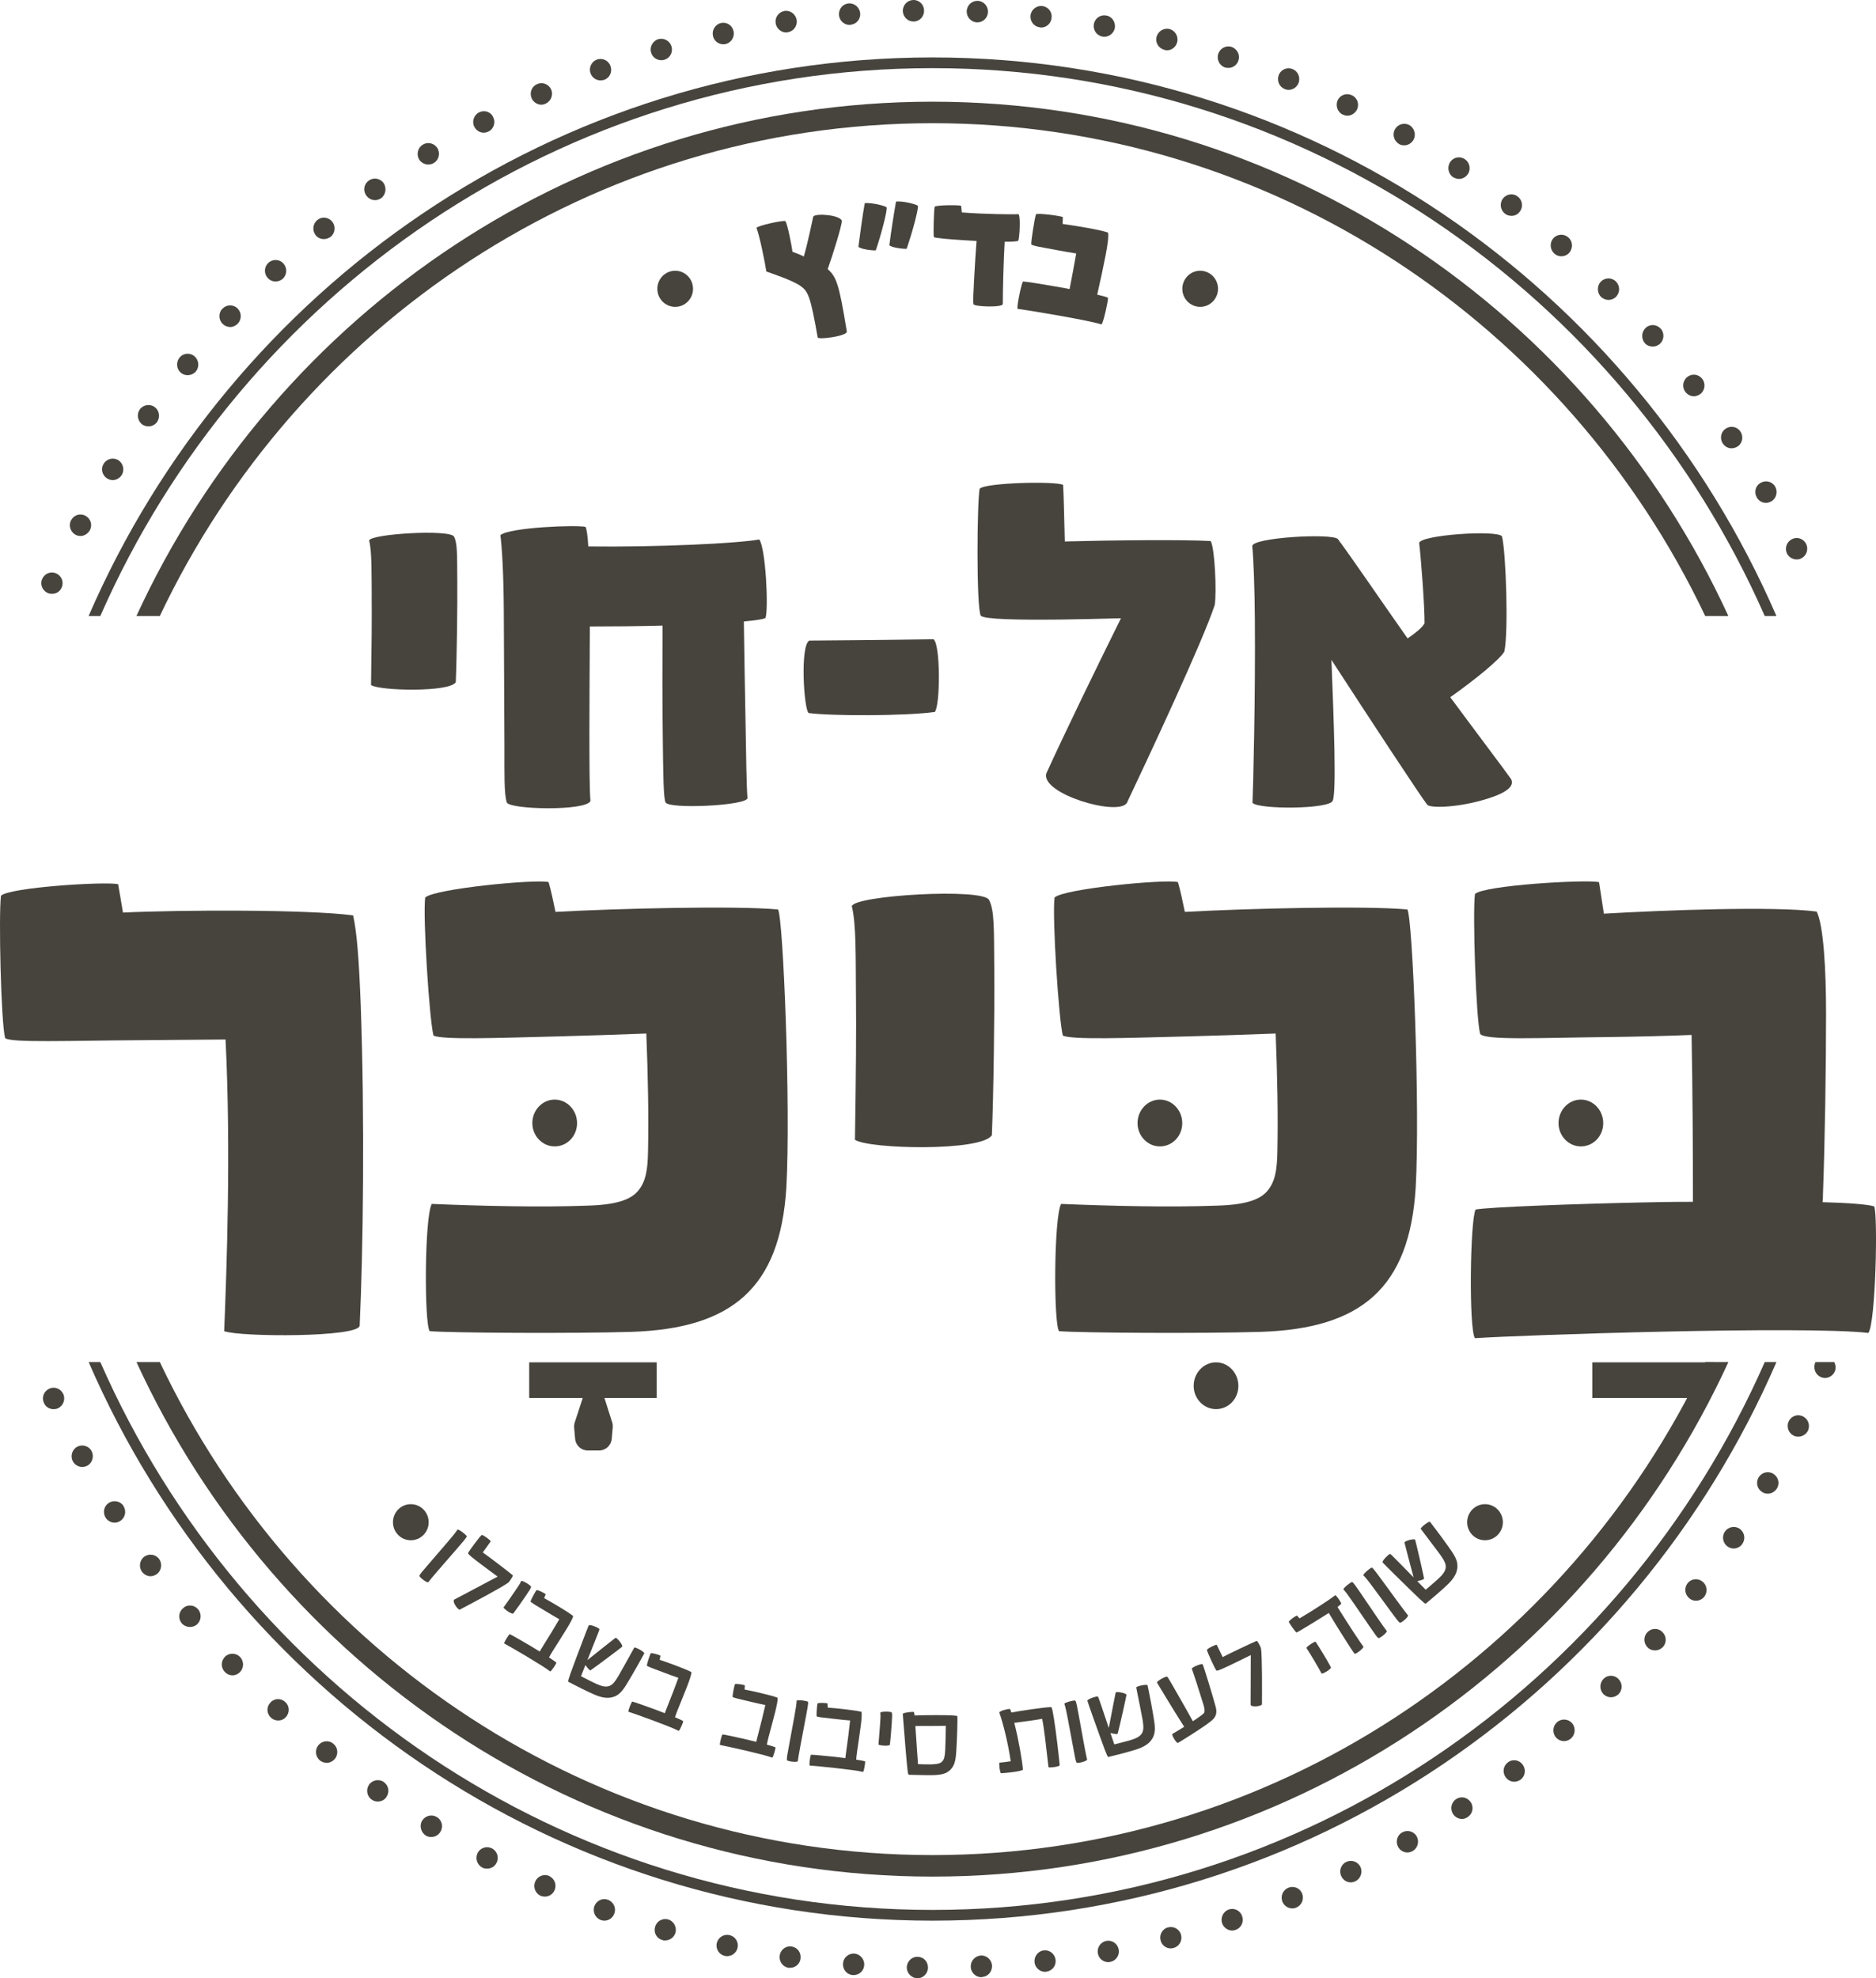 <svg width="110" height="116" viewBox="0 0 110 116" fill="none" xmlns="http://www.w3.org/2000/svg">
<g clip-path="url(#clip0_228_13269)">
<path d="M21.796 35.004C21.783 33.58 21.809 32.333 21.645 31.696C21.707 31.302 26.411 31.023 26.624 31.468C26.826 31.863 26.8 32.536 26.813 34.101C26.826 35.423 26.787 38.591 26.724 40.004C26.36 40.602 22.259 40.513 21.756 40.169C21.793 37.79 21.806 36.161 21.793 35.004H21.796Z" fill="#47443E"/>
<path d="M44.887 36.238C44.736 36.315 44.284 36.378 43.616 36.442C43.642 38.311 43.679 40.45 43.716 42.395C43.753 44.418 43.766 46.033 43.829 46.796C43.803 47.242 39.227 47.459 39.025 47.051C38.9 46.796 38.887 45.41 38.862 43.222C38.837 41.289 38.837 38.859 38.849 36.683C37.416 36.721 35.944 36.734 34.674 36.734H34.586C34.573 39.011 34.56 41.632 34.56 42.7C34.56 44.418 34.56 46.377 34.623 46.963C34.384 47.573 29.869 47.472 29.717 47.052C29.554 46.581 29.578 45.374 29.578 43.872C29.578 42.955 29.553 38.872 29.541 35.882C29.529 33.592 29.428 32.015 29.34 31.379C29.88 30.92 33.829 30.768 34.333 30.896C34.408 31.036 34.458 31.455 34.495 32.041C38.558 32.091 43.262 31.863 44.519 31.633C44.897 32.129 45.073 35.704 44.884 36.238H44.887Z" fill="#47443E"/>
<path d="M47.455 37.562C51.203 37.536 53.769 37.498 54.736 37.485C55.151 37.766 55.139 41.366 54.812 41.748C53.077 41.989 48.75 41.989 47.416 41.811C47.139 41.62 46.9 37.867 47.454 37.562H47.455Z" fill="#47443E"/>
<path d="M71.225 35.476C70.546 37.562 67.377 44.33 66.07 47.09C65.529 47.877 61.001 46.543 61.353 45.348C62.346 43.16 64.32 39.089 65.729 36.252C64.459 36.29 63.088 36.316 62.17 36.329C59.654 36.355 57.705 36.316 57.505 36.101C57.24 35.541 57.29 29.384 57.442 28.659C57.757 28.304 61.844 28.201 62.335 28.431C62.372 28.927 62.398 30.377 62.435 31.75C65.226 31.674 69.453 31.636 70.986 31.724C71.225 32.08 71.351 34.725 71.225 35.477V35.476Z" fill="#47443E"/>
<path d="M86.948 46.912C85.363 47.37 83.853 47.383 83.691 47.192C83.339 46.76 80.283 42.103 78.069 38.694C78.208 42.217 78.371 46.453 78.145 46.949C77.982 47.458 73.794 47.471 73.441 47.077C73.478 46.263 73.617 40.792 73.579 36.34C73.567 34.61 73.504 32.766 73.428 32.028C73.391 31.519 78.106 31.251 78.446 31.608C79.238 32.664 80.886 35.094 82.534 37.435C83.001 37.117 83.365 36.825 83.528 36.557C83.541 35.59 83.313 32.626 83.213 31.838C83.289 31.367 87.753 31.062 88.067 31.444C88.306 32.36 88.458 37.104 88.206 38.211C87.904 38.707 86.471 39.865 85.037 40.883C86.597 42.995 88.245 45.17 88.609 45.692C88.772 46.023 88.559 46.455 86.95 46.913L86.948 46.912Z" fill="#47443E"/>
<path d="M21.09 77.727C21.069 78.426 14.078 78.405 13.145 78.056C13.286 74.5 13.551 67.47 13.225 60.953C11.477 60.974 9.648 60.974 8.205 60.994C4.141 61.015 0.624 61.159 0.3 60.87C0.056 59.945 -0.085 53.675 0.056 52.523C0.564 52.031 6.154 51.68 6.926 51.845C7.007 52.318 7.108 52.873 7.21 53.51C10.685 53.346 18.063 53.326 20.704 53.675C20.929 54.662 21.05 56.306 21.151 58.918C21.395 65.721 21.293 73.368 21.09 77.727Z" fill="#47443E"/>
<path d="M46.107 69.649C45.741 75.528 42.915 77.912 37.002 78.097C33.649 78.2 26.434 78.159 25.194 78.056C24.869 77.583 24.89 71.375 25.317 70.594C28.203 70.717 31.738 70.799 34.422 70.696C36.068 70.655 36.962 70.367 37.41 69.833C37.858 69.3 37.979 68.641 37.998 67.489C38.039 65.496 37.998 63.131 37.897 60.603C36.231 60.665 34.462 60.727 32.898 60.767C28.955 60.87 26.009 60.973 25.418 60.727C25.175 59.802 24.788 53.778 24.931 52.628C25.46 52.114 31.395 51.538 32.166 51.724C32.308 52.197 32.43 52.793 32.572 53.471C36.291 53.266 43.139 53.101 45.62 53.328C45.925 53.801 46.371 64.942 46.107 69.649Z" fill="#47443E"/>
<path d="M50.19 58.487C50.169 56.185 50.211 54.171 49.946 53.142C50.048 52.504 57.648 52.052 57.995 52.771C58.321 53.409 58.279 54.499 58.3 57.027C58.321 59.166 58.259 64.284 58.158 66.564C57.569 67.53 50.943 67.386 50.13 66.832C50.191 62.987 50.211 60.356 50.191 58.487H50.19Z" fill="#47443E"/>
<path d="M83.009 69.649C82.643 75.528 79.818 77.912 73.904 78.097C70.552 78.2 63.337 78.159 62.097 78.056C61.771 77.583 61.792 71.375 62.219 70.594C65.106 70.717 68.641 70.799 71.324 70.696C72.971 70.655 73.864 70.367 74.312 69.833C74.76 69.3 74.882 68.641 74.901 67.489C74.941 65.496 74.901 63.131 74.799 60.603C73.133 60.665 71.364 60.727 69.8 60.767C65.857 60.87 62.911 60.973 62.321 60.727C62.077 59.802 61.69 53.778 61.834 52.628C62.363 52.114 68.297 51.538 69.068 51.724C69.21 52.197 69.332 52.793 69.474 53.471C73.193 53.266 80.042 53.101 82.522 53.328C82.827 53.801 83.274 64.942 83.009 69.649Z" fill="#47443E"/>
<path d="M109.551 78.159C105.71 77.727 89.188 78.283 86.484 78.467C86.118 77.932 86.2 71.518 86.524 70.923C87.276 70.779 92.336 70.593 96.097 70.512C96.89 70.491 98.008 70.471 99.267 70.471C99.267 67.448 99.246 63.893 99.186 60.686C97.662 60.748 95.976 60.788 94.308 60.81C90.264 60.85 87.093 61.015 86.789 60.625C86.545 59.722 86.342 53.574 86.484 52.424C86.992 51.91 92.967 51.561 93.76 51.726L94.044 53.575C97.58 53.37 104.042 53.124 106.522 53.452C106.929 54.274 107.071 56.885 107.071 59.433C107.071 62.454 107.009 66.853 106.888 70.081C106.888 70.225 106.888 70.349 106.867 70.492C108.351 70.533 109.489 70.616 109.896 70.739C110.12 71.314 109.977 77.625 109.551 78.159Z" fill="#47443E"/>
<path d="M46.937 16.767C46.467 16.439 45.313 16.054 44.934 15.92C44.884 15.53 44.526 13.742 44.352 13.364C44.458 13.219 45.913 12.907 46.051 12.964C46.182 13.16 46.422 14.408 46.467 14.765C46.59 14.807 46.948 14.938 47.13 15.042C47.367 14.23 47.607 13.059 47.687 12.694C47.841 12.496 49.239 12.596 49.364 12.945C49.364 13.216 48.867 14.842 48.533 15.78C49.047 16.244 49.199 16.644 49.652 19.433C49.718 19.703 47.97 19.939 47.944 19.784C47.524 17.391 47.393 17.083 46.933 16.767H46.937Z" fill="#47443E"/>
<path d="M50.333 14.472C50.425 13.747 50.575 12.632 50.706 11.911C51.114 11.871 51.902 12.067 51.991 12.16C52.031 12.349 51.675 13.741 51.352 14.682C51.093 14.692 50.47 14.607 50.335 14.472H50.333ZM52.147 14.38C52.237 13.656 52.41 12.54 52.538 11.819C52.941 11.775 53.734 11.976 53.821 12.069C53.861 12.258 53.49 13.649 53.16 14.591C52.905 14.599 52.281 14.515 52.147 14.38Z" fill="#47443E"/>
<path d="M59.703 14.124C59.604 14.158 59.333 14.176 58.909 14.176C58.877 14.755 58.85 15.414 58.832 16.044C58.814 16.749 58.795 17.561 58.8 17.828C58.777 18.045 57.142 17.985 57.085 17.843C57.044 17.747 57.077 17.114 57.118 16.349C57.156 15.6 57.208 14.845 57.261 14.129C57.027 14.114 56.781 14.103 56.521 14.086C55.641 14.029 54.823 13.964 54.757 13.902C54.717 13.703 54.757 12.369 54.802 12.123C54.92 12.018 56.192 12.015 56.356 12.066C56.368 12.173 56.381 12.309 56.398 12.457C57.766 12.563 59.364 12.576 59.727 12.56C59.848 12.742 59.782 13.948 59.704 14.127L59.703 14.124Z" fill="#47443E"/>
<path d="M64.585 19.021C63.785 18.766 60.246 18.184 59.664 18.109C59.607 17.98 59.891 16.618 59.984 16.506C60.151 16.506 61.236 16.682 62.039 16.824C62.208 16.853 62.447 16.895 62.716 16.949C62.842 16.307 62.984 15.548 63.105 14.863C62.778 14.811 62.418 14.749 62.062 14.682C61.199 14.519 60.517 14.419 60.468 14.325C60.454 14.122 60.665 12.805 60.744 12.566C60.873 12.478 62.16 12.658 62.321 12.726L62.305 13.132C63.066 13.238 64.451 13.46 64.966 13.635C65.019 13.827 64.94 14.388 64.835 14.931C64.71 15.574 64.514 16.509 64.355 17.191C64.348 17.222 64.343 17.248 64.334 17.277C64.648 17.349 64.887 17.414 64.968 17.458C64.992 17.59 64.7 18.928 64.587 19.022L64.585 19.021Z" fill="#47443E"/>
<path d="M25.016 91.85C25.152 91.694 25.761 90.981 26.202 90.472C26.54 90.082 26.756 89.81 26.829 89.683C26.953 89.692 27.338 90.001 27.371 90.085C27.351 90.169 27.131 90.425 26.826 90.775C26.44 91.219 25.911 91.828 25.718 92.051C25.389 92.431 25.176 92.691 25.113 92.775C25.036 92.837 24.568 92.469 24.594 92.395C24.626 92.297 24.795 92.106 25.016 91.85Z" fill="#47443E"/>
<path d="M29.811 92.793C29.464 93.064 27.582 94.057 26.955 94.385C26.842 94.395 26.513 93.932 26.626 93.8C27.29 93.444 28.482 92.823 29.179 92.447C28.892 92.243 28.448 91.904 28.19 91.712C27.727 91.366 27.445 91.136 27.443 91.079C27.469 90.971 28.137 90.095 28.242 90.005C28.338 89.997 28.714 90.28 28.775 90.376C28.695 90.498 28.476 90.797 28.308 91.03C28.695 91.302 29.766 92.118 30.072 92.374C30.069 92.459 29.87 92.738 29.812 92.795L29.811 92.793Z" fill="#47443E"/>
<path d="M30.172 93.333C30.351 93.067 30.51 92.846 30.56 92.705C30.614 92.651 31.152 92.97 31.139 93.049C31.13 93.129 31.036 93.271 30.838 93.563C30.672 93.811 30.285 94.364 30.091 94.617C29.977 94.653 29.575 94.359 29.523 94.261C29.835 93.824 30.025 93.55 30.17 93.333H30.172Z" fill="#47443E"/>
<path d="M32.265 98.01C31.797 97.646 29.898 96.545 29.561 96.365C29.564 96.279 29.814 95.873 29.886 95.821C29.986 95.86 30.675 96.256 31.134 96.528C31.252 96.599 31.441 96.713 31.644 96.84C31.683 96.772 31.73 96.7 31.779 96.617C32.186 95.966 32.545 95.379 32.795 94.946C32.573 94.824 32.288 94.653 31.992 94.475C31.5 94.178 31.112 93.96 31.107 93.902C31.138 93.793 31.384 93.333 31.459 93.239C31.544 93.221 31.928 93.413 31.996 93.483C31.968 93.55 31.936 93.63 31.907 93.712C32.217 93.875 33.276 94.491 33.608 94.757C33.597 94.874 33.415 95.201 33.229 95.506C33.01 95.866 32.686 96.369 32.447 96.75C32.339 96.923 32.254 97.067 32.191 97.186C32.404 97.326 32.576 97.444 32.626 97.499C32.605 97.577 32.347 97.972 32.267 98.013L32.265 98.01Z" fill="#47443E"/>
<path d="M37.779 96.946C37.685 97.118 37.429 97.587 37.261 97.878C37.014 98.302 36.853 98.586 36.693 98.838C36.398 99.311 36.152 99.483 35.8 99.541C35.568 99.582 35.252 99.537 34.868 99.372C34.692 99.297 34.458 99.189 34.139 99.031C33.957 98.943 33.497 98.705 33.323 98.615C33.296 98.586 33.333 98.465 33.45 98.129C33.531 97.899 33.881 96.961 34.157 96.238C34.357 95.715 34.463 95.433 34.524 95.297C34.644 95.255 35.095 95.442 35.15 95.527C35.137 95.597 35.074 95.752 34.919 96.145C34.784 96.493 34.597 96.958 34.442 97.344C34.926 96.956 35.944 96.145 36.09 96.036C36.184 96.028 36.523 96.445 36.484 96.556C36.373 96.654 35.055 97.644 34.621 97.946C34.587 97.963 34.449 97.817 34.326 97.633L34.218 97.904C34.163 98.042 34.112 98.173 34.068 98.289C34.229 98.374 34.42 98.471 34.553 98.537C34.703 98.612 34.837 98.679 34.994 98.749C35.297 98.889 35.497 98.912 35.632 98.886C35.845 98.848 35.992 98.729 36.266 98.267C36.337 98.148 36.489 97.878 36.589 97.695C36.919 97.098 37.048 96.862 37.192 96.609C37.251 96.565 37.787 96.853 37.779 96.948V96.946Z" fill="#47443E"/>
<path d="M39.801 101.495C39.276 101.223 37.212 100.486 36.845 100.37C36.833 100.285 37.007 99.84 37.07 99.775C37.174 99.794 37.923 100.058 38.424 100.244C38.553 100.292 38.758 100.37 38.98 100.458C39.006 100.385 39.04 100.305 39.074 100.213C39.358 99.499 39.608 98.855 39.777 98.383C39.535 98.303 39.226 98.188 38.901 98.065C38.364 97.863 37.944 97.718 37.928 97.662C37.937 97.548 38.098 97.052 38.155 96.945C38.236 96.912 38.648 97.031 38.727 97.086C38.713 97.158 38.695 97.241 38.681 97.328C39.014 97.431 40.166 97.847 40.541 98.047C40.551 98.166 40.43 98.52 40.301 98.853C40.15 99.248 39.921 99.801 39.753 100.22C39.677 100.409 39.619 100.566 39.579 100.696C39.813 100.794 40.003 100.879 40.063 100.925C40.056 101.006 39.872 101.44 39.8 101.495H39.801Z" fill="#47443E"/>
<path d="M45.284 103.063C44.73 102.859 42.59 102.388 42.214 102.32C42.191 102.236 42.309 101.773 42.362 101.7C42.469 101.706 43.244 101.874 43.764 101.995C43.897 102.026 44.11 102.078 44.342 102.137C44.359 102.06 44.383 101.977 44.405 101.882C44.599 101.139 44.767 100.468 44.876 99.979C44.626 99.93 44.305 99.853 43.97 99.775C43.412 99.641 42.977 99.551 42.954 99.498C42.951 99.383 43.049 98.871 43.091 98.757C43.167 98.713 43.591 98.78 43.676 98.826C43.67 98.899 43.663 98.982 43.659 99.07C44.002 99.131 45.197 99.397 45.594 99.548C45.618 99.664 45.541 100.031 45.455 100.378C45.354 100.789 45.194 101.367 45.079 101.804C45.028 102.001 44.989 102.165 44.965 102.298C45.21 102.367 45.408 102.427 45.473 102.463C45.476 102.545 45.349 103 45.283 103.062L45.284 103.063Z" fill="#47443E"/>
<path d="M46.234 102.518C46.273 102.314 46.441 101.386 46.565 100.721C46.66 100.21 46.712 99.866 46.71 99.719C46.822 99.663 47.309 99.73 47.379 99.789C47.405 99.871 47.342 100.205 47.255 100.663C47.146 101.244 46.994 102.04 46.939 102.33C46.846 102.826 46.792 103.159 46.781 103.265C46.746 103.358 46.157 103.28 46.142 103.205C46.122 103.104 46.172 102.852 46.234 102.518Z" fill="#47443E"/>
<path d="M50.609 103.9C50.035 103.763 47.856 103.551 47.474 103.526C47.441 103.446 47.504 102.972 47.55 102.893C47.656 102.887 48.446 102.962 48.975 103.019C49.111 103.034 49.328 103.06 49.567 103.091C49.573 103.012 49.588 102.927 49.601 102.831C49.707 102.069 49.796 101.383 49.847 100.885C49.594 100.866 49.265 100.83 48.923 100.791C48.354 100.725 47.911 100.686 47.883 100.637C47.866 100.525 47.904 100.004 47.933 99.885C48.003 99.833 48.432 99.85 48.522 99.885C48.523 99.959 48.527 100.044 48.533 100.13C48.882 100.15 50.097 100.272 50.51 100.375C50.547 100.487 50.514 100.861 50.468 101.215C50.415 101.636 50.325 102.228 50.26 102.675C50.231 102.877 50.214 103.043 50.204 103.179C50.454 103.218 50.66 103.254 50.728 103.283C50.741 103.363 50.667 103.83 50.609 103.901V103.9Z" fill="#47443E"/>
<path d="M51.6 101.164C51.619 100.841 51.645 100.569 51.618 100.424C51.637 100.35 52.26 100.345 52.289 100.42C52.321 100.495 52.311 100.665 52.289 101.019C52.271 101.317 52.218 101.993 52.177 102.311C52.097 102.401 51.603 102.356 51.51 102.298C51.556 101.761 51.582 101.428 51.599 101.166L51.6 101.164Z" fill="#47443E"/>
<path d="M56.073 102.681C56.046 103.121 55.993 103.415 55.838 103.637C55.601 103.976 55.286 104.077 54.685 104.09C54.34 104.097 53.474 104.072 53.28 104.068C53.238 104.012 53.221 103.888 53.197 103.653C53.156 103.278 53.082 102.329 53.009 101.441C52.969 100.916 52.94 100.627 52.934 100.489C53.021 100.409 53.495 100.368 53.588 100.384C53.604 100.419 53.616 100.492 53.625 100.59C53.914 100.577 54.435 100.569 54.888 100.57C55.612 100.57 56.081 100.585 56.133 100.629C56.157 100.725 56.115 102.053 56.073 102.681ZM55.457 101.197C55.098 101.208 54.459 101.203 53.961 101.207L53.671 101.21C53.672 101.236 53.675 101.262 53.677 101.291C53.706 101.644 53.735 102.112 53.758 102.469C53.772 102.66 53.816 103.237 53.827 103.444C54.032 103.454 54.422 103.462 54.611 103.458C54.974 103.443 55.145 103.405 55.252 103.281C55.362 103.156 55.399 103.019 55.423 102.598C55.44 102.308 55.451 101.655 55.457 101.197Z" fill="#47443E"/>
<path d="M62.136 103.504C62.139 103.585 61.587 103.668 61.478 103.624C61.325 102.282 61.228 101.375 61.107 100.786C60.826 100.837 60.406 100.902 59.891 100.967C59.736 100.988 59.598 101.005 59.473 101.023L59.489 101.088C59.735 102.053 59.941 103.265 59.98 103.769C59.87 103.882 58.907 103.972 58.69 103.977C58.62 103.902 58.575 103.463 58.599 103.358C58.896 103.326 59.07 103.308 59.264 103.275C59.109 102.212 58.817 101.042 58.594 100.416C58.628 100.316 59.119 100.192 59.214 100.21C59.24 100.236 59.269 100.308 59.304 100.417C59.793 100.324 61.244 100.103 61.646 100.098C61.696 100.179 61.725 100.334 61.792 100.735C61.928 101.572 62.086 102.978 62.136 103.504Z" fill="#47443E"/>
<path d="M62.966 102.68C62.929 102.476 62.753 101.551 62.63 100.885C62.537 100.375 62.459 100.035 62.406 99.898C62.49 99.807 62.967 99.691 63.054 99.719C63.108 99.786 63.169 100.12 63.253 100.579C63.359 101.159 63.503 101.955 63.556 102.247C63.646 102.743 63.716 103.073 63.743 103.175C63.743 103.275 63.167 103.418 63.127 103.353C63.071 103.267 63.027 103.014 62.966 102.681V102.68Z" fill="#47443E"/>
<path d="M67.287 98.819C67.328 99.011 67.436 99.536 67.496 99.866C67.583 100.349 67.642 100.673 67.684 100.969C67.765 101.522 67.689 101.815 67.462 102.091C67.312 102.275 67.042 102.448 66.646 102.577C66.463 102.636 66.217 102.707 65.873 102.8C65.678 102.854 65.177 102.977 64.986 103.024C64.948 103.019 64.898 102.905 64.77 102.572C64.683 102.345 64.343 101.402 64.085 100.673C63.899 100.145 63.798 99.861 63.756 99.718C63.819 99.607 64.283 99.452 64.378 99.479C64.414 99.541 64.467 99.701 64.603 100.099C64.723 100.452 64.882 100.928 65.014 101.323C65.13 100.709 65.378 99.424 65.418 99.243C65.485 99.176 66.01 99.269 66.052 99.377C66.031 99.525 65.672 101.143 65.536 101.66C65.522 101.694 65.323 101.677 65.111 101.618L65.204 101.893C65.251 102.035 65.296 102.167 65.338 102.285C65.515 102.243 65.723 102.192 65.865 102.151C66.028 102.109 66.172 102.073 66.336 102.021C66.657 101.926 66.822 101.812 66.909 101.703C67.046 101.533 67.081 101.345 66.991 100.815C66.968 100.678 66.909 100.373 66.867 100.169C66.733 99.499 66.678 99.233 66.623 98.948C66.641 98.874 67.233 98.74 67.287 98.819Z" fill="#47443E"/>
<path d="M71.288 100.109C71.388 100.496 71.268 100.734 70.962 100.957C70.499 101.326 69.245 102.099 69.066 102.203C68.977 102.21 68.693 101.753 68.741 101.675C68.916 101.569 69.164 101.422 69.435 101.256C69.178 100.861 68.582 99.89 68.338 99.487C68.114 99.116 67.903 98.773 67.84 98.66C67.832 98.569 68.348 98.281 68.438 98.315C68.491 98.372 68.59 98.541 68.762 98.84C68.924 99.127 69.624 100.337 69.944 100.928C70.42 100.613 70.547 100.51 70.601 100.438C70.656 100.336 70.631 100.182 70.565 99.956C70.402 99.414 69.951 98.011 69.88 97.848C69.909 97.752 70.414 97.55 70.51 97.579C70.573 97.672 71.12 99.473 71.289 100.109H71.288Z" fill="#47443E"/>
<path d="M73.937 96.644C74.013 97.082 74.001 99.228 73.995 99.942C73.951 100.049 73.392 100.125 73.33 99.964C73.33 99.202 73.342 97.848 73.34 97.049C73.027 97.21 72.524 97.448 72.234 97.59C71.715 97.842 71.382 97.987 71.331 97.962C71.248 97.889 70.794 96.882 70.765 96.747C70.803 96.657 71.224 96.454 71.339 96.442C71.408 96.571 71.568 96.907 71.692 97.166C72.11 96.948 73.324 96.37 73.69 96.215C73.763 96.258 73.914 96.564 73.937 96.643V96.644Z" fill="#47443E"/>
<path d="M78.645 94.034C78.621 94.072 78.542 94.141 78.423 94.229C78.686 94.651 79.044 95.209 79.345 95.674C79.623 96.096 79.839 96.416 79.943 96.556C79.982 96.633 79.493 97.018 79.429 96.969C79.384 96.933 79.094 96.488 78.805 96.028C78.484 95.52 78.153 94.992 77.913 94.578C77.639 94.755 77.316 94.956 76.981 95.162C76.491 95.462 76.06 95.726 76.009 95.724C75.926 95.648 75.622 95.217 75.568 95.101C75.588 95.016 75.955 94.757 76.047 94.728C76.093 94.781 76.142 94.837 76.197 94.899C76.987 94.434 78.008 93.769 78.297 93.539C78.387 93.578 78.619 93.933 78.647 94.034H78.645ZM77.133 96.259C77.329 96.537 77.937 97.541 78.04 97.775C78.074 97.855 77.525 98.202 77.486 98.122C77.336 97.824 76.847 97.005 76.602 96.63C76.649 96.517 77.039 96.274 77.133 96.259Z" fill="#47443E"/>
<path d="M80.4 95.503C80.284 95.331 79.749 94.56 79.37 94.002C79.078 93.575 78.871 93.296 78.767 93.195C78.807 93.075 79.196 92.772 79.286 92.762C79.36 92.801 79.552 93.08 79.815 93.465C80.147 93.951 80.6 94.62 80.766 94.865C81.05 95.279 81.245 95.553 81.313 95.635C81.353 95.724 80.886 96.095 80.821 96.051C80.734 95.995 80.594 95.783 80.402 95.503H80.4Z" fill="#47443E"/>
<path d="M81.644 94.617C81.522 94.451 80.964 93.697 80.565 93.152C80.261 92.736 80.043 92.464 79.936 92.366C79.972 92.245 80.351 91.93 80.44 91.918C80.516 91.953 80.715 92.227 80.991 92.601C81.34 93.076 81.814 93.728 81.988 93.966C82.284 94.371 82.489 94.637 82.559 94.718C82.602 94.808 82.147 95.191 82.081 95.15C81.993 95.098 81.844 94.891 81.644 94.617Z" fill="#47443E"/>
<path d="M83.848 89.234C83.967 89.389 84.291 89.813 84.488 90.082C84.775 90.479 84.97 90.741 85.136 90.989C85.449 91.451 85.507 91.748 85.422 92.097C85.367 92.33 85.201 92.604 84.899 92.896C84.76 93.03 84.57 93.204 84.301 93.439C84.148 93.575 83.751 93.907 83.599 94.033C83.562 94.046 83.467 93.964 83.208 93.723C83.032 93.557 82.317 92.862 81.769 92.32C81.372 91.927 81.16 91.718 81.06 91.607C81.068 91.478 81.418 91.134 81.516 91.118C81.576 91.157 81.69 91.278 81.987 91.576C82.248 91.839 82.598 92.198 82.887 92.493C82.725 91.891 82.392 90.624 82.35 90.444C82.379 90.355 82.893 90.205 82.977 90.284C83.022 90.428 83.4 92.041 83.503 92.565C83.503 92.602 83.317 92.674 83.103 92.715L83.306 92.922C83.411 93.03 83.507 93.128 83.596 93.214C83.737 93.097 83.903 92.96 84.012 92.86C84.14 92.751 84.254 92.653 84.378 92.534C84.625 92.307 84.725 92.131 84.756 91.996C84.806 91.784 84.756 91.599 84.446 91.162C84.365 91.05 84.18 90.8 84.054 90.637C83.643 90.094 83.478 89.88 83.306 89.647C83.29 89.573 83.764 89.19 83.846 89.236L83.848 89.234Z" fill="#47443E"/>
<path d="M40.636 16.935C40.636 17.519 40.169 17.993 39.59 17.993C39.011 17.993 38.543 17.52 38.543 16.935C38.543 16.349 39.011 15.876 39.59 15.876C40.169 15.876 40.636 16.349 40.636 16.935Z" fill="#47443E"/>
<path d="M70.373 17.993C70.951 17.993 71.419 17.519 71.419 16.935C71.419 16.35 70.951 15.876 70.373 15.876C69.795 15.876 69.326 16.35 69.326 16.935C69.326 17.519 69.795 17.993 70.373 17.993Z" fill="#47443E"/>
<path d="M87.074 90.317C87.652 90.317 88.121 89.844 88.121 89.259C88.121 88.674 87.652 88.2 87.074 88.2C86.496 88.2 86.027 88.674 86.027 89.259C86.027 89.844 86.496 90.317 87.074 90.317Z" fill="#47443E"/>
<path d="M25.135 89.259C25.135 88.675 24.668 88.2 24.089 88.2C23.51 88.2 23.042 88.673 23.042 89.259C23.042 89.844 23.51 90.317 24.089 90.317C24.668 90.317 25.135 89.844 25.135 89.259Z" fill="#47443E"/>
<path d="M21.985 11.738C22.109 11.738 22.234 11.7 22.346 11.623C22.62 11.423 22.681 11.018 22.496 10.741C22.296 10.451 21.897 10.387 21.623 10.589C21.338 10.792 21.273 11.181 21.473 11.459C21.599 11.635 21.785 11.736 21.985 11.736V11.738Z" fill="#47443E"/>
<path d="M18.994 14.02C19.131 14.02 19.27 13.969 19.394 13.881C19.655 13.667 19.694 13.263 19.481 12.999C19.255 12.721 18.87 12.684 18.609 12.898C18.334 13.124 18.297 13.516 18.509 13.793C18.633 13.945 18.809 14.02 18.994 14.02Z" fill="#47443E"/>
<path d="M25.113 9.645C25.224 9.645 25.339 9.62 25.437 9.557C25.737 9.381 25.824 8.989 25.65 8.687C25.463 8.397 25.078 8.296 24.789 8.487C24.489 8.663 24.404 9.054 24.578 9.356C24.702 9.545 24.902 9.646 25.113 9.646V9.645Z" fill="#47443E"/>
<path d="M16.163 16.504C16.313 16.504 16.463 16.453 16.587 16.341C16.837 16.101 16.849 15.698 16.613 15.445C16.387 15.192 15.991 15.181 15.741 15.408C15.479 15.647 15.465 16.05 15.704 16.303C15.828 16.442 15.991 16.505 16.165 16.505L16.163 16.504Z" fill="#47443E"/>
<path d="M38.774 3.53C38.837 3.53 38.885 3.53 38.95 3.505C39.285 3.417 39.474 3.063 39.374 2.724C39.274 2.396 38.937 2.207 38.601 2.295C38.277 2.396 38.077 2.748 38.177 3.076C38.251 3.354 38.501 3.53 38.776 3.53H38.774Z" fill="#47443E"/>
<path d="M28.366 7.779C28.466 7.779 28.566 7.754 28.651 7.704H28.664C28.962 7.541 29.075 7.162 28.913 6.859C28.764 6.544 28.388 6.43 28.077 6.595C27.779 6.758 27.653 7.136 27.816 7.44C27.927 7.653 28.142 7.781 28.364 7.781L28.366 7.779Z" fill="#47443E"/>
<path d="M42.413 2.598C42.451 2.598 42.501 2.598 42.539 2.585C42.875 2.51 43.087 2.169 43.013 1.829C42.938 1.488 42.613 1.274 42.278 1.349C41.941 1.424 41.73 1.765 41.804 2.106C41.867 2.396 42.115 2.598 42.413 2.598Z" fill="#47443E"/>
<path d="M46.091 1.904C46.128 1.904 46.152 1.904 46.191 1.89C46.528 1.84 46.765 1.525 46.715 1.171C46.652 0.83 46.341 0.59 46.004 0.641C45.655 0.705 45.43 1.019 45.48 1.359C45.53 1.674 45.791 1.9 46.091 1.9V1.904Z" fill="#47443E"/>
<path d="M31.744 6.14C31.832 6.14 31.919 6.115 31.994 6.078C32.306 5.939 32.456 5.561 32.319 5.246C32.169 4.931 31.807 4.792 31.496 4.931C31.172 5.07 31.035 5.435 31.172 5.763C31.272 5.99 31.507 6.141 31.746 6.141L31.744 6.14Z" fill="#47443E"/>
<path d="M35.21 4.716C35.284 4.716 35.36 4.702 35.434 4.678C35.758 4.564 35.92 4.198 35.795 3.871C35.684 3.543 35.321 3.378 34.999 3.492C34.673 3.618 34.512 3.972 34.625 4.298C34.725 4.562 34.962 4.714 35.212 4.714L35.21 4.716Z" fill="#47443E"/>
<path d="M49.817 1.463H49.867V1.45C50.217 1.425 50.465 1.122 50.439 0.781C50.402 0.429 50.102 0.176 49.767 0.2C49.417 0.225 49.168 0.528 49.194 0.881C49.218 1.208 49.494 1.461 49.817 1.461V1.463Z" fill="#47443E"/>
<path d="M2.79 34.771C2.877 34.809 2.966 34.822 3.051 34.822C3.288 34.822 3.513 34.696 3.612 34.456C3.762 34.142 3.612 33.763 3.301 33.625C2.99 33.486 2.629 33.611 2.479 33.939C2.33 34.254 2.479 34.62 2.79 34.771Z" fill="#47443E"/>
<path d="M8.71 25.001C8.897 25.001 9.084 24.913 9.208 24.75C9.408 24.459 9.345 24.07 9.071 23.867C8.797 23.667 8.398 23.729 8.2 24.006C8 24.283 8.063 24.673 8.337 24.888C8.448 24.963 8.574 25.001 8.711 25.001H8.71Z" fill="#47443E"/>
<path d="M6.281 28.053C6.381 28.115 6.492 28.154 6.605 28.154C6.816 28.154 7.016 28.041 7.14 27.852C7.316 27.562 7.227 27.172 6.94 26.983C6.642 26.806 6.268 26.895 6.081 27.185C5.894 27.475 5.981 27.865 6.281 28.054V28.053Z" fill="#47443E"/>
<path d="M11.005 21.999C11.179 21.999 11.366 21.924 11.49 21.773C11.701 21.508 11.664 21.117 11.403 20.89C11.142 20.663 10.743 20.701 10.53 20.965C10.306 21.243 10.345 21.634 10.606 21.861C10.73 21.962 10.867 21.999 11.006 21.999H11.005Z" fill="#47443E"/>
<path d="M4.423 31.354C4.51 31.405 4.623 31.429 4.723 31.429C4.934 31.429 5.147 31.303 5.271 31.088C5.432 30.786 5.321 30.408 5.01 30.243C4.71 30.08 4.337 30.193 4.174 30.496C4 30.798 4.124 31.189 4.424 31.352L4.423 31.354Z" fill="#47443E"/>
<path d="M101.531 26.286C101.655 26.286 101.779 26.249 101.892 26.174C102.178 25.985 102.24 25.595 102.053 25.304C101.853 25.014 101.466 24.939 101.181 25.141C100.894 25.33 100.831 25.722 101.02 26.011C101.144 26.187 101.331 26.288 101.531 26.288V26.286Z" fill="#47443E"/>
<path d="M103.55 29.488C103.648 29.488 103.761 29.45 103.861 29.4C104.159 29.224 104.259 28.832 104.085 28.53C103.911 28.227 103.524 28.139 103.224 28.317C102.926 28.493 102.839 28.871 103.013 29.173C103.124 29.375 103.337 29.488 103.55 29.488Z" fill="#47443E"/>
<path d="M53.557 1.261H53.57C53.92 1.261 54.192 0.97 54.181 0.618C54.181 0.266 53.894 -0.012 53.546 -0C53.209 0.013 52.935 0.29 52.935 0.643C52.947 0.983 53.22 1.261 53.557 1.261Z" fill="#47443E"/>
<path d="M99.325 23.236C99.45 23.236 99.586 23.185 99.712 23.097C99.973 22.884 100.023 22.479 99.811 22.215C99.599 21.938 99.213 21.887 98.939 22.102C98.663 22.316 98.615 22.721 98.828 22.985C98.952 23.148 99.139 23.236 99.326 23.236H99.325Z" fill="#47443E"/>
<path d="M96.907 20.323C97.057 20.323 97.205 20.272 97.331 20.159C97.581 19.933 97.605 19.53 97.381 19.277C97.144 19.011 96.746 18.987 96.496 19.226C96.246 19.453 96.22 19.856 96.445 20.122C96.57 20.261 96.746 20.323 96.907 20.323Z" fill="#47443E"/>
<path d="M94.314 17.587C94.475 17.587 94.638 17.525 94.762 17.398C94.999 17.145 94.999 16.755 94.749 16.503C94.5 16.263 94.114 16.263 93.864 16.515C93.629 16.768 93.64 17.171 93.877 17.411C94.003 17.524 94.164 17.587 94.314 17.587Z" fill="#47443E"/>
<path d="M105.344 32.804C105.444 32.804 105.531 32.791 105.618 32.74C105.929 32.589 106.055 32.21 105.905 31.895C105.744 31.581 105.37 31.453 105.07 31.618C104.759 31.77 104.633 32.148 104.783 32.463C104.894 32.677 105.12 32.804 105.344 32.804Z" fill="#47443E"/>
<path d="M68.276 2.925C68.326 2.938 68.376 2.949 68.426 2.949C68.702 2.949 68.95 2.76 69.025 2.47C69.112 2.129 68.899 1.789 68.575 1.7C68.239 1.625 67.902 1.825 67.814 2.166C67.726 2.494 67.939 2.835 68.275 2.923L68.276 2.925Z" fill="#47443E"/>
<path d="M64.637 2.143H64.65C64.687 2.156 64.724 2.156 64.748 2.156C65.048 2.156 65.309 1.943 65.371 1.639C65.421 1.287 65.196 0.959 64.861 0.909C64.524 0.845 64.2 1.072 64.138 1.413C64.076 1.754 64.3 2.081 64.637 2.143Z" fill="#47443E"/>
<path d="M60.973 1.602C60.997 1.615 61.023 1.615 61.047 1.615C61.358 1.615 61.632 1.375 61.658 1.047C61.708 0.708 61.458 0.391 61.11 0.354C60.775 0.316 60.462 0.567 60.425 0.908C60.388 1.262 60.636 1.564 60.973 1.602Z" fill="#47443E"/>
<path d="M71.829 3.959H71.842C71.903 3.972 71.966 3.983 72.029 3.983C72.29 3.983 72.539 3.807 72.615 3.543C72.726 3.215 72.539 2.863 72.215 2.749C71.891 2.647 71.542 2.824 71.429 3.165C71.329 3.492 71.505 3.845 71.829 3.959Z" fill="#47443E"/>
<path d="M57.284 1.311H57.308C57.645 1.311 57.919 1.045 57.931 0.706C57.944 0.365 57.681 0.063 57.332 0.05C56.995 0.037 56.695 0.301 56.684 0.655C56.671 0.996 56.934 1.298 57.282 1.311H57.284Z" fill="#47443E"/>
<path d="M75.33 5.22C75.406 5.257 75.48 5.27 75.556 5.27C75.804 5.27 76.041 5.12 76.141 4.867C76.265 4.54 76.104 4.174 75.791 4.049C75.467 3.923 75.106 4.073 74.98 4.401C74.856 4.729 75.006 5.094 75.33 5.22Z" fill="#47443E"/>
<path d="M85.551 10.49C85.751 10.49 85.951 10.389 86.075 10.2C86.262 9.909 86.175 9.519 85.888 9.33C85.602 9.141 85.215 9.218 85.028 9.506C84.841 9.797 84.917 10.2 85.202 10.389C85.314 10.452 85.428 10.49 85.552 10.49H85.551Z" fill="#47443E"/>
<path d="M88.618 12.658C88.818 12.658 89.004 12.57 89.117 12.405C89.328 12.128 89.267 11.725 88.991 11.523C88.717 11.309 88.331 11.371 88.118 11.648C87.92 11.925 87.97 12.317 88.244 12.531C88.356 12.619 88.494 12.656 88.618 12.656V12.658Z" fill="#47443E"/>
<path d="M91.546 15.028C91.722 15.028 91.908 14.953 92.021 14.814C92.245 14.537 92.219 14.145 91.958 13.919C91.697 13.692 91.298 13.716 91.072 13.982C90.848 14.246 90.887 14.649 91.148 14.878C91.26 14.979 91.409 15.029 91.546 15.029V15.028Z" fill="#47443E"/>
<path d="M78.734 6.72C78.821 6.758 78.908 6.784 79.008 6.784C79.233 6.784 79.458 6.645 79.57 6.419C79.719 6.104 79.582 5.725 79.27 5.587C78.958 5.435 78.584 5.562 78.434 5.877C78.297 6.192 78.421 6.57 78.734 6.722V6.72Z" fill="#47443E"/>
<path d="M82.036 8.448C82.123 8.498 82.236 8.523 82.336 8.523C82.547 8.523 82.76 8.41 82.884 8.195C83.045 7.891 82.934 7.514 82.647 7.337C82.336 7.174 81.962 7.273 81.788 7.59C81.625 7.891 81.738 8.27 82.036 8.446V8.448Z" fill="#47443E"/>
<path d="M13.497 19.176C13.659 19.176 13.821 19.101 13.945 18.973C14.183 18.721 14.171 18.318 13.921 18.078C13.671 17.838 13.273 17.851 13.049 18.102H13.036C12.799 18.355 12.81 18.758 13.06 18.998C13.186 19.11 13.334 19.174 13.497 19.174V19.176Z" fill="#47443E"/>
<path d="M85.376 105.499C85.089 105.688 85.015 106.078 85.2 106.368C85.326 106.557 85.526 106.658 85.724 106.658C85.837 106.658 85.961 106.621 86.061 106.546C86.347 106.357 86.436 105.967 86.236 105.677C86.05 105.386 85.663 105.298 85.376 105.5V105.499Z" fill="#47443E"/>
<path d="M88.418 103.342C88.133 103.544 88.083 103.947 88.294 104.225C88.418 104.388 88.605 104.476 88.792 104.476C88.918 104.476 89.053 104.425 89.166 104.35C89.441 104.135 89.49 103.745 89.278 103.468C89.078 103.19 88.679 103.127 88.416 103.342H88.418Z" fill="#47443E"/>
<path d="M91.298 100.985C91.037 101.212 91.011 101.615 91.235 101.881C91.361 102.019 91.535 102.094 91.709 102.094C91.846 102.094 91.995 102.044 92.108 101.943C92.369 101.716 92.407 101.313 92.183 101.047C91.958 100.783 91.561 100.757 91.298 100.983V100.985Z" fill="#47443E"/>
<path d="M82.212 107.452C81.912 107.616 81.812 108.007 81.986 108.309C82.099 108.511 82.312 108.624 82.523 108.624C82.623 108.624 82.734 108.599 82.834 108.536C83.132 108.372 83.233 107.981 83.07 107.678C82.895 107.376 82.508 107.275 82.21 107.451L82.212 107.452Z" fill="#47443E"/>
<path d="M94.027 98.439C93.777 98.692 93.777 99.082 94.014 99.335C94.138 99.46 94.299 99.524 94.464 99.524C94.612 99.524 94.775 99.46 94.899 99.347C95.149 99.095 95.149 98.705 94.899 98.452C94.662 98.199 94.264 98.199 94.027 98.439Z" fill="#47443E"/>
<path d="M72.053 111.966C71.729 112.078 71.555 112.432 71.653 112.76C71.74 113.024 71.99 113.202 72.252 113.202C72.313 113.202 72.376 113.189 72.439 113.165C72.774 113.064 72.948 112.698 72.837 112.37C72.737 112.043 72.389 111.853 72.052 111.968L72.053 111.966Z" fill="#47443E"/>
<path d="M78.933 109.18C78.622 109.332 78.496 109.71 78.646 110.012C78.746 110.238 78.97 110.377 79.207 110.377C79.294 110.377 79.382 110.353 79.469 110.315C79.78 110.163 79.918 109.785 79.769 109.47C79.618 109.155 79.244 109.03 78.933 109.18Z" fill="#47443E"/>
<path d="M64.874 113.808C64.537 113.87 64.313 114.197 64.374 114.538C64.424 114.842 64.686 115.055 64.986 115.055C65.023 115.055 65.06 115.055 65.097 115.042C65.434 114.979 65.658 114.651 65.595 114.312C65.532 113.971 65.208 113.744 64.873 113.808H64.874Z" fill="#47443E"/>
<path d="M68.501 113.013C68.163 113.088 67.964 113.442 68.051 113.77C68.112 114.06 68.375 114.249 68.649 114.249C68.699 114.249 68.747 114.236 68.797 114.225C69.134 114.15 69.334 113.809 69.258 113.47C69.171 113.129 68.834 112.928 68.499 113.015L68.501 113.013Z" fill="#47443E"/>
<path d="M96.581 95.728C96.346 95.981 96.37 96.384 96.631 96.623C96.744 96.725 96.892 96.775 97.043 96.775C97.218 96.775 97.392 96.7 97.517 96.561C97.742 96.309 97.716 95.906 97.454 95.679C97.204 95.439 96.805 95.465 96.581 95.73V95.728Z" fill="#47443E"/>
<path d="M61.208 114.362C60.873 114.4 60.623 114.714 60.66 115.068C60.697 115.383 60.971 115.623 61.282 115.623C61.307 115.623 61.332 115.623 61.357 115.61C61.694 115.572 61.942 115.258 61.892 114.917C61.855 114.576 61.544 114.325 61.207 114.362H61.208Z" fill="#47443E"/>
<path d="M75.543 110.694C75.219 110.819 75.069 111.186 75.195 111.512C75.293 111.752 75.53 111.904 75.78 111.904C75.854 111.904 75.93 111.891 76.016 111.853H76.003C76.327 111.728 76.477 111.361 76.353 111.034C76.227 110.72 75.867 110.555 75.541 110.694H75.543Z" fill="#47443E"/>
<path d="M98.95 92.841C98.739 93.118 98.789 93.509 99.061 93.723C99.173 93.824 99.311 93.862 99.448 93.862C99.634 93.862 99.81 93.774 99.934 93.622C100.145 93.345 100.095 92.942 99.823 92.74C99.561 92.524 99.161 92.563 98.95 92.841Z" fill="#47443E"/>
<path d="M101.143 89.803C100.943 90.094 101.019 90.497 101.305 90.686C101.405 90.761 101.53 90.8 101.655 90.8C101.855 90.8 102.055 90.699 102.166 90.523C102.366 90.232 102.29 89.843 102.005 89.64C101.717 89.451 101.332 89.528 101.143 89.805V89.803Z" fill="#47443E"/>
<path d="M103.973 86.412C103.673 86.236 103.288 86.337 103.112 86.639C102.938 86.942 103.038 87.319 103.336 87.497C103.436 87.559 103.549 87.585 103.647 87.585C103.873 87.585 104.071 87.472 104.196 87.27C104.37 86.969 104.27 86.59 103.971 86.414L103.973 86.412Z" fill="#47443E"/>
<path d="M107.588 80.41C107.488 80.65 107.251 80.801 107.002 80.801C106.928 80.801 106.852 80.777 106.765 80.751C106.454 80.612 106.304 80.247 106.428 79.919C106.441 79.906 106.441 79.881 106.453 79.868H107.549C107.636 80.033 107.662 80.234 107.586 80.41H107.588Z" fill="#47443E"/>
<path d="M105.719 83.057C105.42 82.894 105.046 83.019 104.883 83.334C104.733 83.649 104.859 84.027 105.17 84.179C105.258 84.23 105.345 84.241 105.445 84.241C105.669 84.241 105.895 84.115 106.006 83.9C106.156 83.585 106.03 83.207 105.719 83.055V83.057Z" fill="#47443E"/>
<path d="M8.461 91.278C8.185 91.48 8.124 91.883 8.324 92.16C8.448 92.325 8.635 92.426 8.822 92.426C8.959 92.426 9.083 92.376 9.196 92.301C9.47 92.098 9.531 91.695 9.333 91.418C9.135 91.141 8.735 91.077 8.462 91.28L8.461 91.278Z" fill="#47443E"/>
<path d="M13.197 97.14C12.947 97.393 12.936 97.783 13.184 98.036C13.309 98.174 13.47 98.238 13.633 98.238C13.783 98.238 13.944 98.174 14.057 98.062C14.307 97.822 14.318 97.419 14.083 97.166C13.846 96.914 13.447 96.902 13.197 97.142V97.14Z" fill="#47443E"/>
<path d="M10.744 94.291C10.468 94.517 10.432 94.909 10.656 95.186C10.781 95.325 10.957 95.4 11.142 95.4C11.279 95.4 11.416 95.362 11.542 95.261C11.803 95.034 11.842 94.632 11.616 94.366C11.392 94.101 11.006 94.064 10.745 94.291H10.744Z" fill="#47443E"/>
<path d="M15.851 99.839C15.614 100.09 15.627 100.481 15.889 100.721C16.013 100.835 16.163 100.886 16.313 100.886C16.474 100.886 16.648 100.822 16.761 100.684C16.998 100.431 16.987 100.028 16.724 99.801C16.474 99.561 16.076 99.574 15.851 99.839Z" fill="#47443E"/>
<path d="M22.507 104.491C22.233 104.301 21.835 104.365 21.635 104.654C21.448 104.931 21.511 105.334 21.796 105.523C21.896 105.598 22.022 105.637 22.146 105.637C22.346 105.637 22.546 105.549 22.657 105.371C22.857 105.081 22.794 104.691 22.507 104.502V104.489V104.491Z" fill="#47443E"/>
<path d="M18.669 102.334C18.445 102.611 18.495 103.001 18.756 103.229C18.881 103.317 19.018 103.368 19.156 103.368C19.331 103.368 19.516 103.28 19.642 103.128C19.853 102.851 19.816 102.461 19.542 102.246C19.281 102.019 18.881 102.07 18.669 102.334Z" fill="#47443E"/>
<path d="M7.252 88.314C7.066 88.024 6.679 87.936 6.381 88.125C6.094 88.301 6.007 88.693 6.194 88.994C6.318 89.184 6.518 89.285 6.718 89.285C6.842 89.285 6.955 89.247 7.053 89.184C7.34 88.994 7.429 88.616 7.24 88.314H7.253H7.252Z" fill="#47443E"/>
<path d="M3.713 81.747C3.563 81.419 3.188 81.281 2.877 81.433C2.566 81.584 2.427 81.95 2.577 82.264C2.677 82.504 2.903 82.63 3.138 82.63C3.226 82.63 3.313 82.617 3.4 82.579C3.711 82.427 3.85 82.062 3.711 81.734V81.747H3.713Z" fill="#47443E"/>
<path d="M4.523 84.835C4.223 84.998 4.112 85.389 4.273 85.691C4.384 85.893 4.597 86.019 4.821 86.019C4.92 86.019 5.02 85.995 5.12 85.944C5.42 85.781 5.531 85.389 5.37 85.086C5.208 84.784 4.821 84.67 4.523 84.835Z" fill="#47443E"/>
<path d="M28.852 108.386C28.541 108.223 28.166 108.348 28.005 108.65C27.855 108.965 27.968 109.343 28.279 109.508C28.366 109.559 28.466 109.57 28.566 109.57C28.791 109.57 29.002 109.458 29.115 109.229C29.276 108.927 29.152 108.549 28.853 108.384L28.852 108.386Z" fill="#47443E"/>
<path d="M46.414 114.136C46.079 114.085 45.766 114.325 45.718 114.666C45.669 115.007 45.892 115.335 46.242 115.385H46.329C46.627 115.385 46.901 115.17 46.938 114.855C46.988 114.503 46.764 114.188 46.414 114.137V114.136Z" fill="#47443E"/>
<path d="M25.612 106.546C25.325 106.369 24.94 106.458 24.751 106.759C24.577 107.05 24.677 107.439 24.962 107.629C25.062 107.692 25.174 107.717 25.288 107.717C25.499 107.717 25.712 107.603 25.823 107.413C26.011 107.112 25.911 106.72 25.612 106.544V106.546Z" fill="#47443E"/>
<path d="M53.805 114.741C53.468 114.728 53.182 115.005 53.168 115.359C53.168 115.7 53.444 115.989 53.79 116.002C54.127 116.002 54.413 115.724 54.413 115.372C54.413 115.02 54.152 114.742 53.803 114.742L53.805 114.741Z" fill="#47443E"/>
<path d="M39.173 112.547C38.849 112.459 38.5 112.648 38.412 112.987C38.312 113.315 38.499 113.668 38.836 113.757C38.886 113.782 38.949 113.782 38.999 113.782C39.273 113.782 39.523 113.606 39.608 113.327C39.695 112.999 39.508 112.646 39.173 112.545V112.547Z" fill="#47443E"/>
<path d="M50.102 114.551C49.754 114.527 49.453 114.791 49.429 115.132C49.405 115.484 49.655 115.788 50.003 115.812H50.052C50.378 115.812 50.65 115.572 50.674 115.232C50.7 114.891 50.439 114.589 50.102 114.551Z" fill="#47443E"/>
<path d="M42.774 113.467C42.439 113.392 42.102 113.605 42.027 113.946C41.952 114.287 42.177 114.626 42.513 114.69C42.55 114.703 42.6 114.703 42.639 114.703C42.924 114.703 43.187 114.501 43.248 114.21C43.324 113.87 43.111 113.543 42.774 113.467Z" fill="#47443E"/>
<path d="M57.519 114.664C57.17 114.689 56.907 114.979 56.92 115.333C56.933 115.674 57.219 115.938 57.543 115.938C57.556 115.938 57.567 115.938 57.58 115.925C57.917 115.912 58.178 115.623 58.167 115.269C58.154 114.917 57.856 114.651 57.519 114.664Z" fill="#47443E"/>
<path d="M32.193 110H32.206C31.881 109.862 31.52 110.013 31.383 110.328C31.246 110.643 31.383 111.021 31.694 111.16C31.782 111.198 31.869 111.211 31.944 111.211C32.194 111.211 32.419 111.072 32.518 110.832C32.656 110.517 32.518 110.152 32.194 110H32.193Z" fill="#47443E"/>
<path d="M35.646 111.399C35.322 111.273 34.974 111.449 34.849 111.777C34.738 112.105 34.9 112.457 35.224 112.584C35.298 112.609 35.374 112.622 35.435 112.622C35.696 112.622 35.933 112.459 36.02 112.206C36.146 111.878 35.97 111.513 35.646 111.399Z" fill="#47443E"/>
<path d="M54.679 3.996C76.416 3.996 95.163 17.222 103.476 36.12H104.161C95.809 16.856 76.777 3.367 54.679 3.367C32.582 3.367 13.546 16.856 5.196 36.12H5.882C14.183 17.222 32.928 3.996 54.679 3.996ZM54.679 111.992C32.93 111.992 14.183 98.78 5.883 79.868H5.198C13.55 99.132 32.582 112.622 54.681 112.622C76.781 112.622 95.813 99.132 104.163 79.868H103.477C95.164 98.78 76.418 111.992 54.681 111.992H54.679Z" fill="#47443E"/>
<path d="M54.679 7.224C74.622 7.224 91.884 19.05 99.985 36.12H101.343C93.167 18.331 75.33 5.963 54.677 5.963C34.025 5.963 16.176 18.331 8 36.12H9.371C17.46 19.05 34.736 7.224 54.679 7.224ZM54.679 108.777C34.736 108.777 17.461 96.951 9.372 79.868H8.002C16.178 97.669 34.026 110.038 54.679 110.038C75.332 110.038 93.167 97.671 101.345 79.868H99.987C91.885 96.951 74.622 108.777 54.681 108.777H54.679Z" fill="#47443E"/>
<path d="M38.506 81.976H35.442L35.894 83.396C35.925 83.491 35.936 83.592 35.928 83.692L35.87 84.364C35.836 84.754 35.513 85.052 35.128 85.052H34.464C34.077 85.052 33.756 84.754 33.722 84.364L33.665 83.713C33.657 83.612 33.669 83.509 33.699 83.411L34.168 81.974H31.03V79.883H38.505V81.974L38.506 81.976Z" fill="#47443E"/>
<path d="M31.214 65.858C31.214 65.093 31.804 64.477 32.525 64.477C33.246 64.477 33.836 65.093 33.836 65.858C33.836 66.623 33.246 67.222 32.525 67.222C31.804 67.222 31.214 66.605 31.214 65.858Z" fill="#47443E"/>
<path d="M69.991 81.266C69.991 80.501 70.581 79.884 71.302 79.884C72.023 79.884 72.613 80.501 72.613 81.266C72.613 82.031 72.023 82.628 71.302 82.628C70.581 82.628 69.991 82.011 69.991 81.266Z" fill="#47443E"/>
<path d="M66.7 65.858C66.7 65.093 67.29 64.477 68.011 64.477C68.732 64.477 69.322 65.093 69.322 65.858C69.322 66.623 68.732 67.222 68.011 67.222C67.29 67.222 66.7 66.605 66.7 65.858Z" fill="#47443E"/>
<path d="M93.369 79.884H100.474V81.217C100.474 81.636 100.139 81.975 99.724 81.975H93.367V79.884H93.369Z" fill="#47443E"/>
<path d="M91.384 65.858C91.384 65.093 91.974 64.477 92.695 64.477C93.416 64.477 94.006 65.093 94.006 65.858C94.006 66.623 93.416 67.222 92.695 67.222C91.974 67.222 91.384 66.605 91.384 65.858Z" fill="#47443E"/>
</g>
<defs>
<clipPath id="clip0_228_13269">
<rect width="110" height="116" fill="white"/>
</clipPath>
</defs>
</svg>
